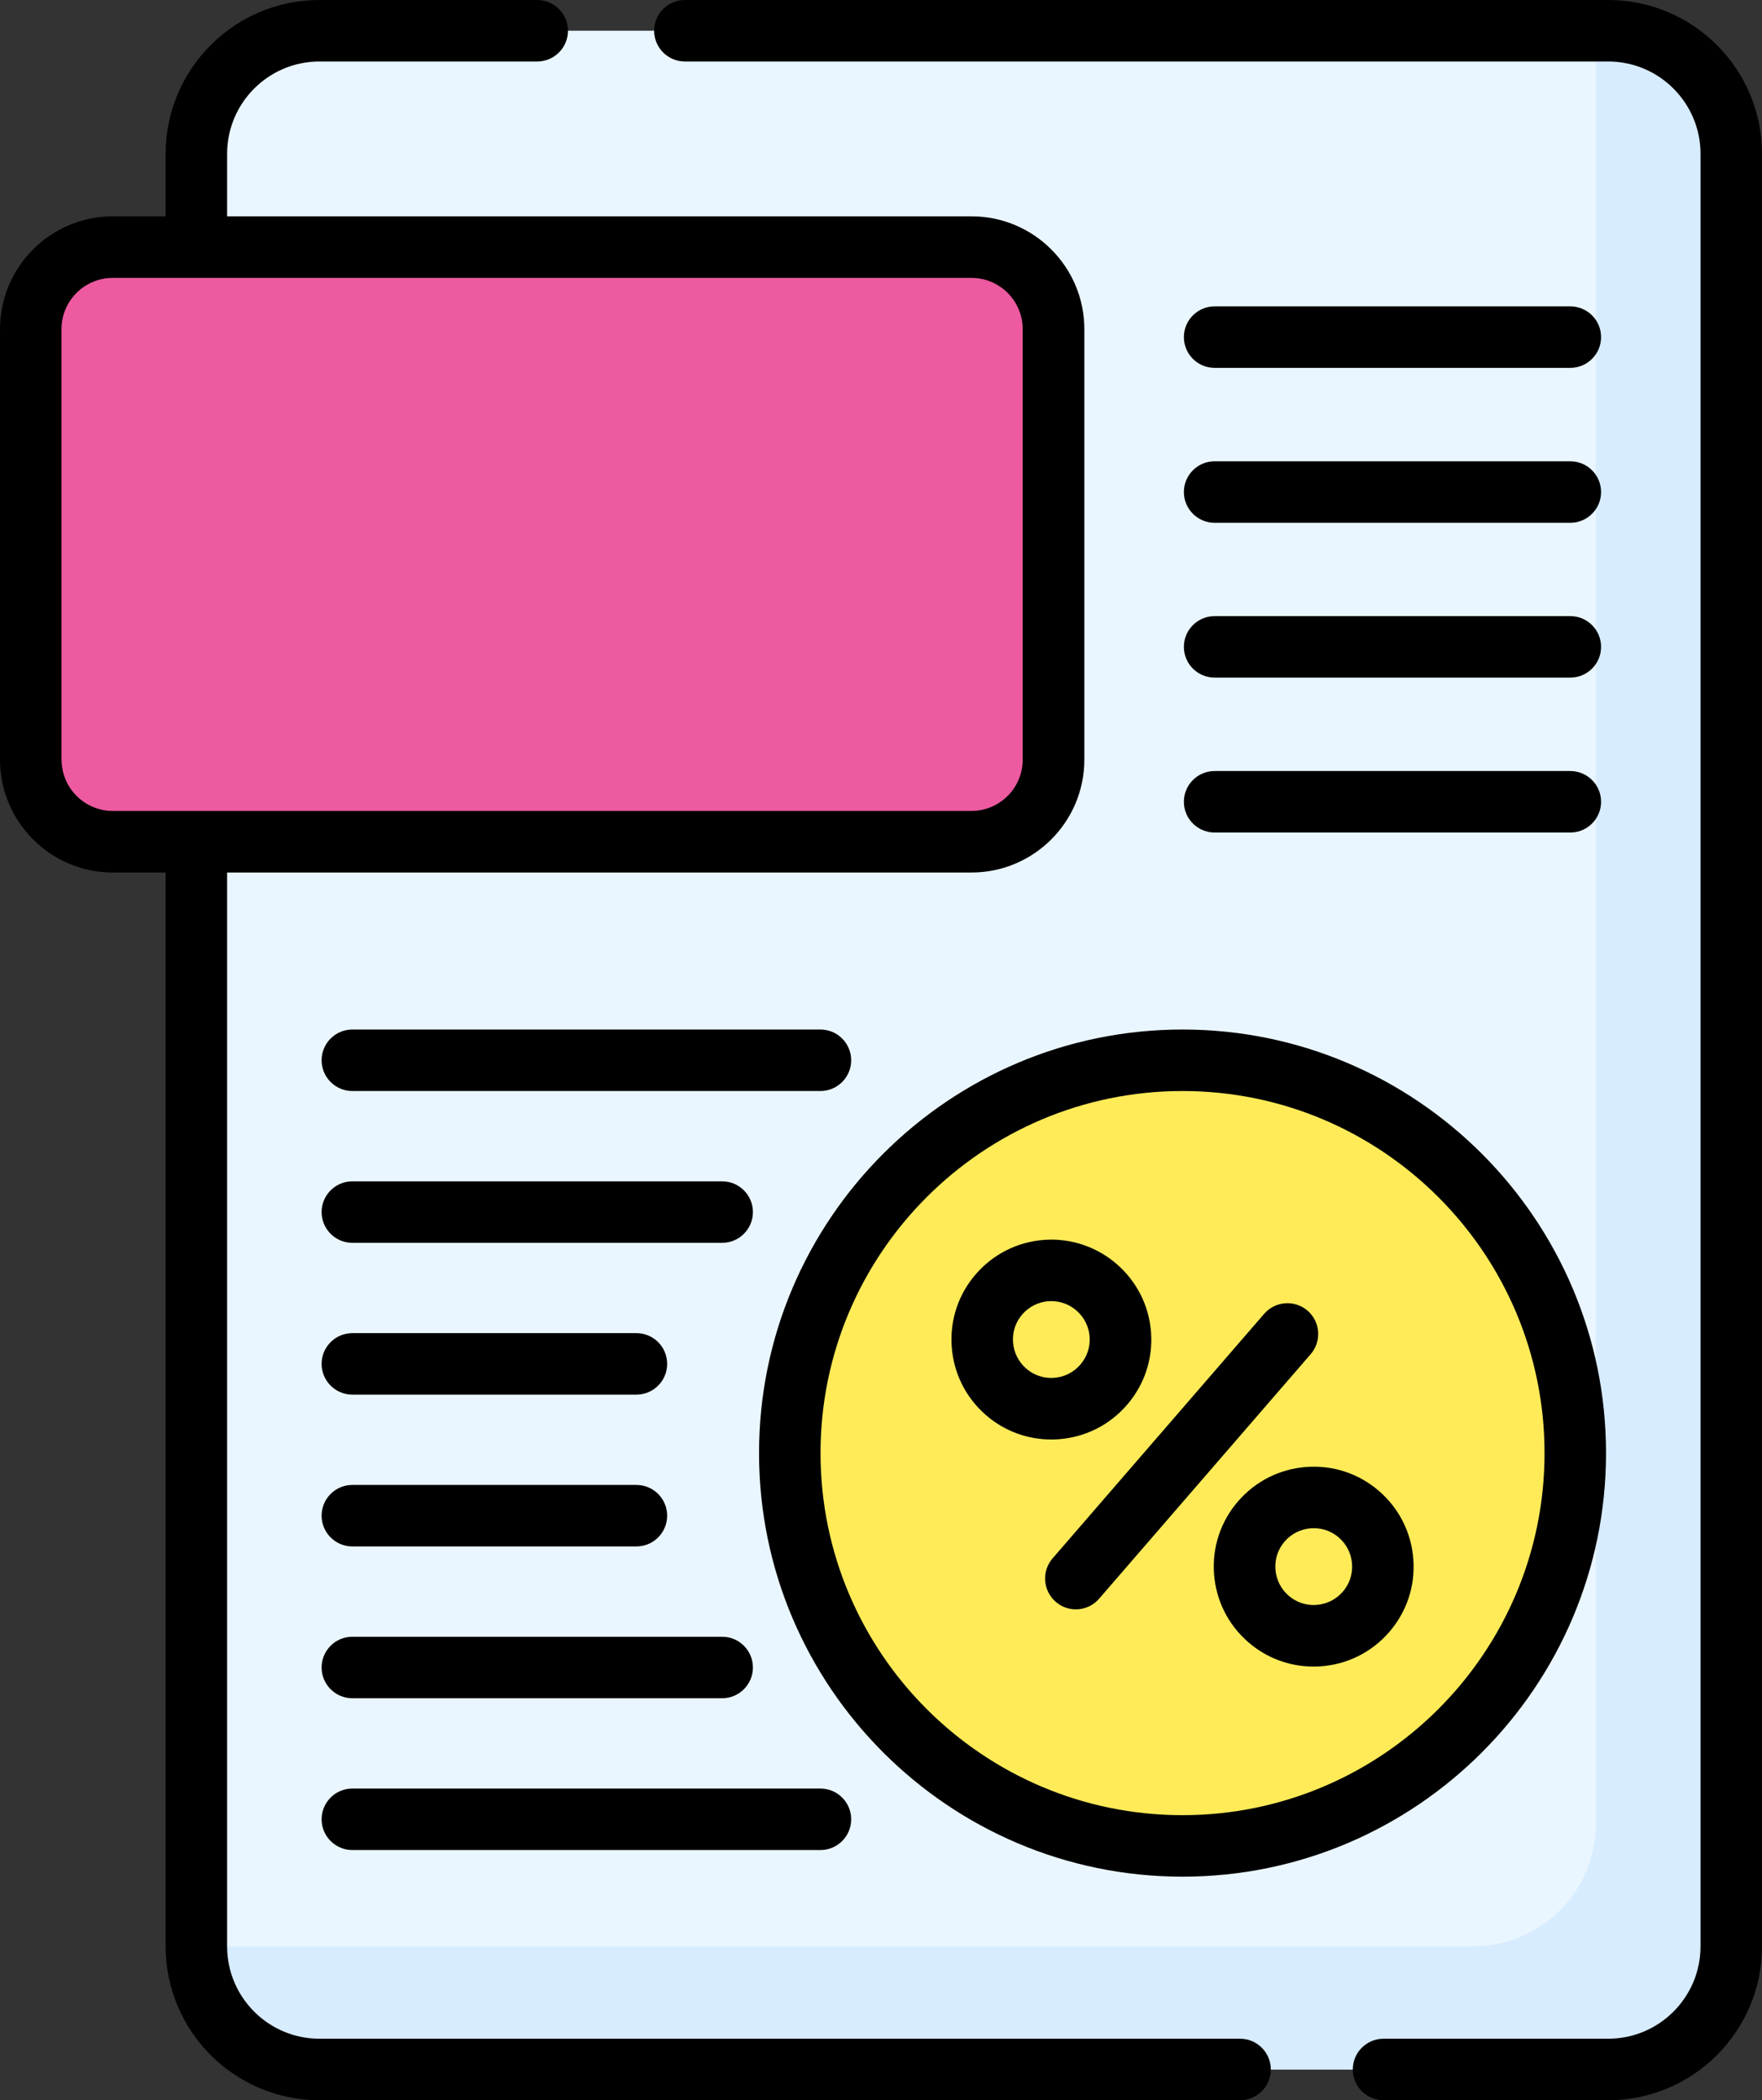 <?xml version="1.0" encoding="UTF-8"?>
<svg xmlns="http://www.w3.org/2000/svg" version="1.1" viewBox="0 0 209.78 250">
  <rect x="0" y="0" width="209.78" height="250" fill="#333333" stroke="none"/>
  <defs>
    <style>
      .cls-1 {
        fill: #ed5aa0;
      }

      .cls-2 {
        fill: #eaf6ff;
      }

      .cls-3 {
        fill: #d7ecff;
      }

      .cls-4 {
        fill: #ffeb58;
      }
    </style>
  </defs>
  <!-- Generator: Adobe Illustrator 28.7.1, SVG Export Plug-In . SVG Version: 1.2.0 Build 142)  -->
  <g>
    <g id="Capa_1">
      <g>
        <g>
          <path class="cls-2" d="M191.47,246.34H38.03c-8.09,0-14.65-6.56-14.65-14.65V18.31c0-8.09,6.56-14.65,14.65-14.65h153.44c8.09,0,14.65,6.56,14.65,14.65v213.38c0,8.09-6.56,14.65-14.65,14.65Z"/>
          <path class="cls-3" d="M191.47,3.66h-1.46v213.38c0,8.09-6.56,14.65-14.65,14.65H23.38c0,8.09,6.56,14.65,14.65,14.65h153.44c8.09,0,14.65-6.56,14.65-14.65V18.31c0-8.09-6.56-14.65-14.65-14.65Z"/>
          <path class="cls-1" d="M115.67,100.2H13.43c-5.39,0-9.77-4.37-9.77-9.77v-51.25c0-5.39,4.37-9.77,9.77-9.77h102.24c5.39,0,9.77,4.37,9.77,9.77v51.25c0,5.39-4.37,9.77-9.77,9.77Z"/>
          <circle class="cls-4" cx="140.79" cy="172.97" r="46.76" transform="translate(-41.72 301.14) rotate(-85.93)"/>
        </g>
        <g>
          <path d="M147.64,242.68H38.03c-6.06,0-10.99-4.93-10.99-10.99v-127.83h88.63c7.4,0,13.43-6.02,13.43-13.43v-51.25c0-7.4-6.02-13.43-13.43-13.43H27.04v-7.44c0-6.06,4.93-10.99,10.99-10.99h25.93c2.02,0,3.66-1.64,3.66-3.66S65.98,0,63.96,0h-25.93C27.93,0,19.72,8.21,19.72,18.31v7.44h-6.29c-7.4,0-13.43,6.02-13.43,13.43v51.25c0,7.4,6.02,13.43,13.43,13.43h6.29v127.83c0,10.1,8.21,18.31,18.31,18.31h109.61c2.02,0,3.66-1.64,3.66-3.66s-1.64-3.66-3.66-3.66h0ZM7.32,90.43v-51.25c0-3.37,2.74-6.1,6.1-6.1h102.24c3.37,0,6.1,2.74,6.1,6.1v51.25c0,3.37-2.74,6.1-6.1,6.1H13.43c-3.37,0-6.1-2.74-6.1-6.1Z"/>
          <path d="M191.47,0h-109.93c-2.02,0-3.66,1.64-3.66,3.66s1.64,3.66,3.66,3.66h109.93c6.06,0,10.99,4.93,10.99,10.99v213.38c0,6.06-4.93,10.99-10.99,10.99h-26.75c-2.02,0-3.66,1.64-3.66,3.66s1.64,3.66,3.66,3.66h26.75c10.1,0,18.31-8.21,18.31-18.31V18.31c0-10.1-8.21-18.31-18.31-18.31Z"/>
          <path d="M144.61,43.79h42.35c2.02,0,3.66-1.64,3.66-3.66s-1.64-3.66-3.66-3.66h-42.35c-2.02,0-3.66,1.64-3.66,3.66s1.64,3.66,3.66,3.66Z"/>
          <path d="M144.61,62.23h42.35c2.02,0,3.66-1.64,3.66-3.66s-1.64-3.66-3.66-3.66h-42.35c-2.02,0-3.66,1.64-3.66,3.66s1.64,3.66,3.66,3.66Z"/>
          <path d="M144.61,80.66h42.35c2.02,0,3.66-1.64,3.66-3.66s-1.64-3.66-3.66-3.66h-42.35c-2.02,0-3.66,1.64-3.66,3.66s1.64,3.66,3.66,3.66Z"/>
          <path d="M144.61,99.1h42.35c2.02,0,3.66-1.64,3.66-3.66s-1.64-3.66-3.66-3.66h-42.35c-2.02,0-3.66,1.64-3.66,3.66s1.64,3.66,3.66,3.66Z"/>
          <path d="M90.37,172.97c0,27.8,22.62,50.42,50.42,50.42s50.42-22.62,50.42-50.42-22.62-50.42-50.42-50.42-50.42,22.62-50.42,50.42h0ZM183.89,172.97c0,23.77-19.33,43.1-43.1,43.1s-43.1-19.33-43.1-43.1,19.33-43.1,43.1-43.1,43.1,19.33,43.1,43.1Z"/>
          <path d="M126.03,171.32c3.17-.23,6.06-1.68,8.14-4.08,2.08-2.4,3.1-5.47,2.87-8.64-.47-6.54-6.19-11.48-12.72-11.01-3.17.23-6.06,1.68-8.14,4.08-2.08,2.4-3.1,5.47-2.87,8.64s1.68,6.06,4.08,8.14c2.18,1.89,4.91,2.9,7.77,2.9.29,0,.58-.01.87-.03ZM122.18,162.91c-.92-.8-1.48-1.91-1.57-3.13s.3-2.4,1.1-3.32c.8-.92,1.91-1.48,3.13-1.57.11,0,.22-.01.33-.01,2.37,0,4.38,1.84,4.56,4.24.18,2.51-1.72,4.71-4.23,4.89-1.22.09-2.4-.3-3.32-1.1Z"/>
          <path d="M155.55,174.62c-3.17.23-6.06,1.68-8.14,4.08s-3.1,5.47-2.87,8.64,1.68,6.06,4.08,8.14c2.18,1.89,4.91,2.9,7.76,2.9.29,0,.58-.01.88-.03,3.17-.23,6.06-1.68,8.14-4.08s3.1-5.47,2.87-8.64-1.68-6.06-4.08-8.14-5.47-3.1-8.64-2.87ZM159.4,183.02c.92.8,1.48,1.91,1.57,3.13s-.3,2.4-1.1,3.32c-.8.92-1.91,1.48-3.13,1.57-1.22.09-2.4-.3-3.32-1.1-.92-.8-1.48-1.91-1.57-3.13s.3-2.4,1.1-3.32c.8-.92,1.91-1.48,3.13-1.57.11,0,.22-.01.34-.01,1.1,0,2.15.39,2.98,1.11h0Z"/>
          <path d="M125.7,190.68c.69.6,1.55.89,2.39.89,1.03,0,2.05-.43,2.77-1.27l25.19-29.11c1.32-1.53,1.16-3.84-.37-5.17-1.53-1.32-3.84-1.16-5.17.37l-25.19,29.11c-1.32,1.53-1.16,3.84.37,5.17h0Z"/>
          <path d="M41.95,129.87h55.73c2.02,0,3.66-1.64,3.66-3.66s-1.64-3.66-3.66-3.66h-55.73c-2.02,0-3.66,1.64-3.66,3.66s1.64,3.66,3.66,3.66Z"/>
          <path d="M41.95,147.94h44.03c2.02,0,3.66-1.64,3.66-3.66s-1.64-3.66-3.66-3.66h-44.03c-2.02,0-3.66,1.64-3.66,3.66s1.64,3.66,3.66,3.66Z"/>
          <path d="M41.95,166.01h33.82c2.02,0,3.66-1.64,3.66-3.66s-1.64-3.66-3.66-3.66h-33.82c-2.02,0-3.66,1.64-3.66,3.66s1.64,3.66,3.66,3.66Z"/>
          <path d="M41.95,184.08h33.82c2.02,0,3.66-1.64,3.66-3.66s-1.64-3.66-3.66-3.66h-33.82c-2.02,0-3.66,1.64-3.66,3.66s1.64,3.66,3.66,3.66Z"/>
          <path d="M41.95,202.15h44.03c2.02,0,3.66-1.64,3.66-3.66s-1.64-3.66-3.66-3.66h-44.03c-2.02,0-3.66,1.64-3.66,3.66s1.64,3.66,3.66,3.66Z"/>
          <path d="M41.95,220.22h55.73c2.02,0,3.66-1.64,3.66-3.66s-1.64-3.66-3.66-3.66h-55.73c-2.02,0-3.66,1.64-3.66,3.66s1.64,3.66,3.66,3.66Z"/>
        </g>
      </g>
    </g>
  </g>
</svg>